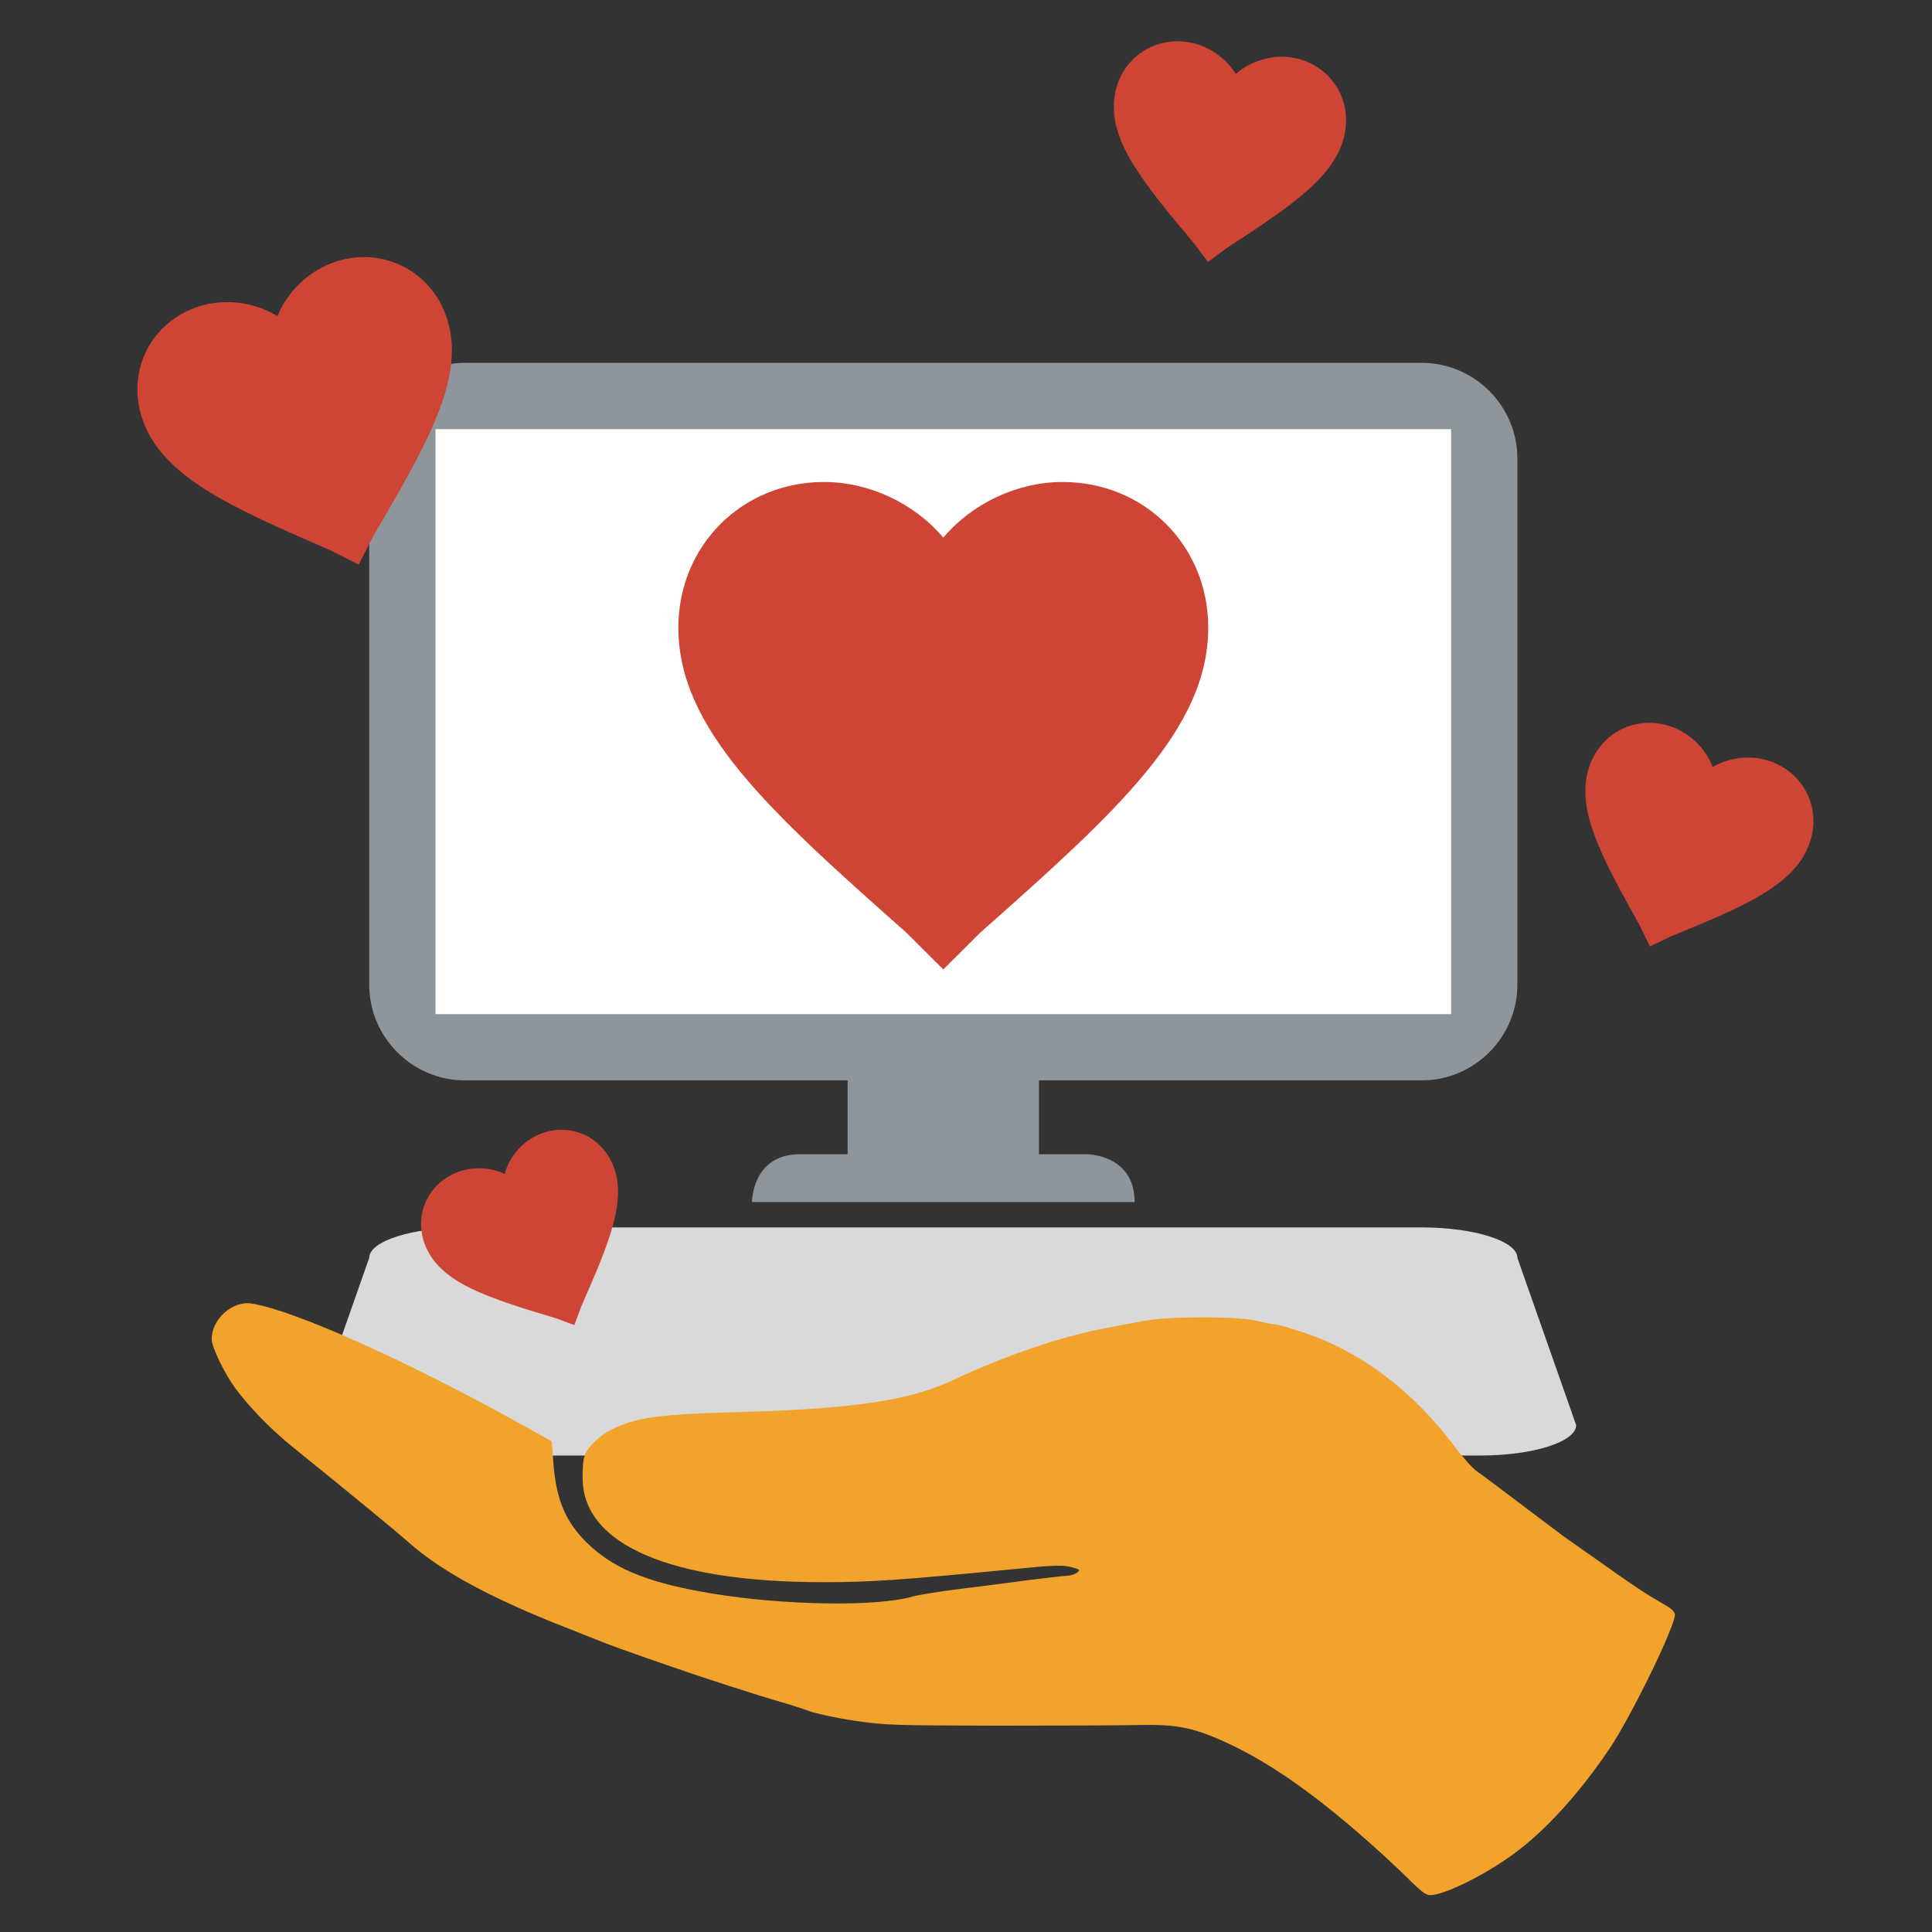 <?xml version="1.0" encoding="UTF-8" standalone="no"?><!DOCTYPE svg PUBLIC "-//W3C//DTD SVG 1.1//EN" "http://www.w3.org/Graphics/SVG/1.1/DTD/svg11.dtd"><svg width="100%" height="100%" viewBox="0 0 800 800" version="1.1" xmlns="http://www.w3.org/2000/svg" xmlns:xlink="http://www.w3.org/1999/xlink" xml:space="preserve" xmlns:serif="http://www.serif.com/" style="fill-rule:evenodd;clip-rule:evenodd;stroke-linejoin:round;stroke-miterlimit:1.414;"><rect x="0" y="0" width="800" height="800" fill="#333333" stroke="none"/><g><rect x="171.758" y="172.401" width="433.478" height="252.631" style="fill:#fff;"/><path d="M600.866,419.92l-420.529,0l0,-242.223l420.529,0l0,242.223Zm-12.17,-269.673l-396.19,0c-21.8,0 -39.617,17.816 -39.617,39.619l0,217.883c0,21.783 17.817,39.618 39.617,39.618l158.477,0l0,30.579c-8.765,0 -15.863,0 -19.809,0c-19.808,0 -19.808,19.809 -19.808,19.809l158.473,0c0,-19.809 -19.81,-19.809 -19.81,-19.809c0,0 -8.025,0 -19.809,0l0,-30.579l158.476,0c21.783,0 39.619,-17.835 39.619,-39.618l0,-217.884c0,-21.802 -17.836,-39.618 -39.619,-39.618Z" style="fill:#8e969c;fill-rule:nonzero;"/><path d="M613.034,602.701c21.782,0 39.618,-5.67 39.618,-12.595l-24.337,-69.261c0,-6.93 -17.836,-12.595 -39.619,-12.595l-396.19,0c-21.8,-0.001 -39.617,5.663 -39.617,12.594l-24.339,69.262c0,6.924 17.817,12.595 39.618,12.595l444.866,0Z" style="fill:#d9d9d9;fill-rule:nonzero;"/><path d="M390.603,401.426l-15.373,-15.318c-57.046,-50.464 -94.332,-84.486 -94.332,-126.216c0,-33.953 26.356,-60.31 60.31,-60.31c18.704,0 37.341,8.79 49.395,23.038c12.053,-14.248 30.689,-23.038 49.394,-23.038c33.954,0 60.309,26.357 60.309,60.31c0,41.73 -37.285,75.752 -94.332,126.216l-15.371,15.318Z" style="fill:#cf4535;fill-rule:nonzero;"/><path d="M148.541,233.789l-11.727,-5.919c-42.32,-18.297 -70.176,-30.853 -78.031,-54.861c-6.391,-19.535 3.812,-39.661 23.347,-46.052c10.761,-3.52 23.138,-1.971 32.755,3.957c4.253,-10.466 13.32,-19.031 24.082,-22.552c19.535,-6.391 39.66,3.812 46.051,23.347c7.855,24.009 -7.193,50.601 -30.516,90.374l-5.961,11.706Z" style="fill:#cf4535;fill-rule:nonzero;"/><path d="M683.185,391.894l-4.159,-8.599c-16.358,-29.261 -26.899,-48.817 -20.83,-66.152c4.939,-14.105 19.721,-21.221 33.826,-16.283c7.771,2.721 14.234,9.083 17.169,16.755c7.08,-4.165 16.1,-5.107 23.87,-2.386c14.105,4.938 21.221,19.721 16.282,33.826c-6.069,17.335 -26.507,26.045 -57.545,38.712l-8.613,4.127Z" style="fill:#cf4535;fill-rule:nonzero;"/><path d="M500.163,108.475l-5.703,-7.662c-21.577,-25.656 -35.613,-42.877 -32.917,-61.045c2.193,-14.783 15.371,-24.556 30.153,-22.362c8.144,1.208 15.69,6.239 20.018,13.221c6.168,-5.425 14.849,-8.048 22.993,-6.84c14.783,2.194 24.555,15.371 22.362,30.154c-2.696,18.168 -21.127,30.572 -49.224,48.858l-7.682,5.676Z" style="fill:#cf4535;fill-rule:nonzero;"/><path d="M237.822,548.685l-7.855,-2.882c-28.119,-8.463 -46.666,-14.358 -53.401,-28.97c-5.48,-11.889 -0.505,-25.372 11.383,-30.852c6.55,-3.019 14.494,-2.948 21.014,0.095c1.922,-6.934 7.028,-13.02 13.578,-16.039c11.889,-5.48 25.371,-0.505 30.851,11.384c6.735,14.612 -0.829,32.542 -12.659,59.42l-2.911,7.844Z" style="fill:#cf4535;fill-rule:nonzero;"/><path d="M582.607,777.419c-3.985,-3.985 -13.133,-12.407 -20.378,-18.657c-21.102,-18.204 -38.673,-30.159 -55.7,-37.767c-12.679,-5.705 -19.743,-7.064 -35.321,-6.702c-6.974,0.181 -33.239,0.272 -58.417,0.272c-42.839,-0.091 -46.642,-0.181 -59.141,-2.083c-7.336,-1.087 -15.668,-2.898 -18.385,-3.895c-2.717,-0.996 -8.242,-2.807 -12.408,-3.985c-7.608,-2.083 -32.152,-10.053 -45.918,-14.853c-4.257,-1.449 -10.778,-3.713 -14.491,-5.072c-3.713,-1.268 -9.238,-3.26 -12.227,-4.437c-2.989,-1.178 -10.234,-4.076 -16.212,-6.431c-30.521,-11.955 -51.261,-23.185 -64.484,-34.869c-5.706,-5.071 -23.457,-19.653 -48.001,-39.487c-9.057,-7.246 -18.114,-16.574 -23.91,-24.363c-4.619,-6.249 -9.963,-17.208 -9.963,-20.559c0,-8.332 8.604,-16.031 16.574,-14.763c17.933,2.898 64.394,23.729 113.392,50.99l10.868,6.068l0.634,8.604c1.177,16.212 5.434,25.812 15.668,35.05c10.778,9.691 24.816,15.216 50.175,19.382c29.435,4.89 68.107,5.524 82.779,1.268c2.627,-0.725 11.412,-2.174 19.654,-3.17c8.241,-0.996 20.83,-2.627 28.076,-3.623c7.245,-0.906 14.4,-1.721 15.94,-1.811c1.449,0 3.532,-0.544 4.438,-1.268c1.63,-1.178 1.449,-1.359 -2.265,-2.355c-3.351,-0.906 -7.426,-0.815 -23.547,0.815c-46.371,4.528 -59.594,5.434 -79.248,5.434c-63.216,0 -99.353,-15.578 -99.534,-42.929c-0.091,-3.442 0.181,-7.427 0.634,-8.785c1.087,-3.895 5.887,-8.785 11.411,-11.502c10.054,-5.072 19.473,-6.34 53.526,-7.246c47.005,-1.358 69.919,-4.8 87.852,-13.223c21.645,-10.234 45.284,-18.204 63.397,-21.555c4.257,-0.815 11.321,-2.174 15.85,-2.989c10.868,-1.992 39.306,-1.902 46.914,0.091c2.898,0.724 6.068,1.358 7.065,1.358c0.996,0 6.158,1.449 11.502,3.261c23.91,7.879 45.284,24 62.582,46.914c3.714,4.891 8.061,9.781 9.691,10.778c1.63,1.086 10.144,7.517 19.02,14.219c8.875,6.702 17.026,12.861 18.113,13.585c1.087,0.725 8.332,5.887 16.121,11.321c7.699,5.525 16.031,11.14 18.386,12.499c2.355,1.449 5.706,3.351 7.336,4.347c1.539,0.906 2.898,2.355 2.898,3.26c0,5.072 -18.023,42.024 -27.08,55.519c-12.227,18.204 -26.446,33.872 -39.307,43.291c-12.226,9.057 -29.163,17.389 -35.05,17.389c-1.72,0 -4.256,-1.992 -9.509,-7.336Z" style="fill:#f1a32b;fill-rule:nonzero;"/></g></svg>